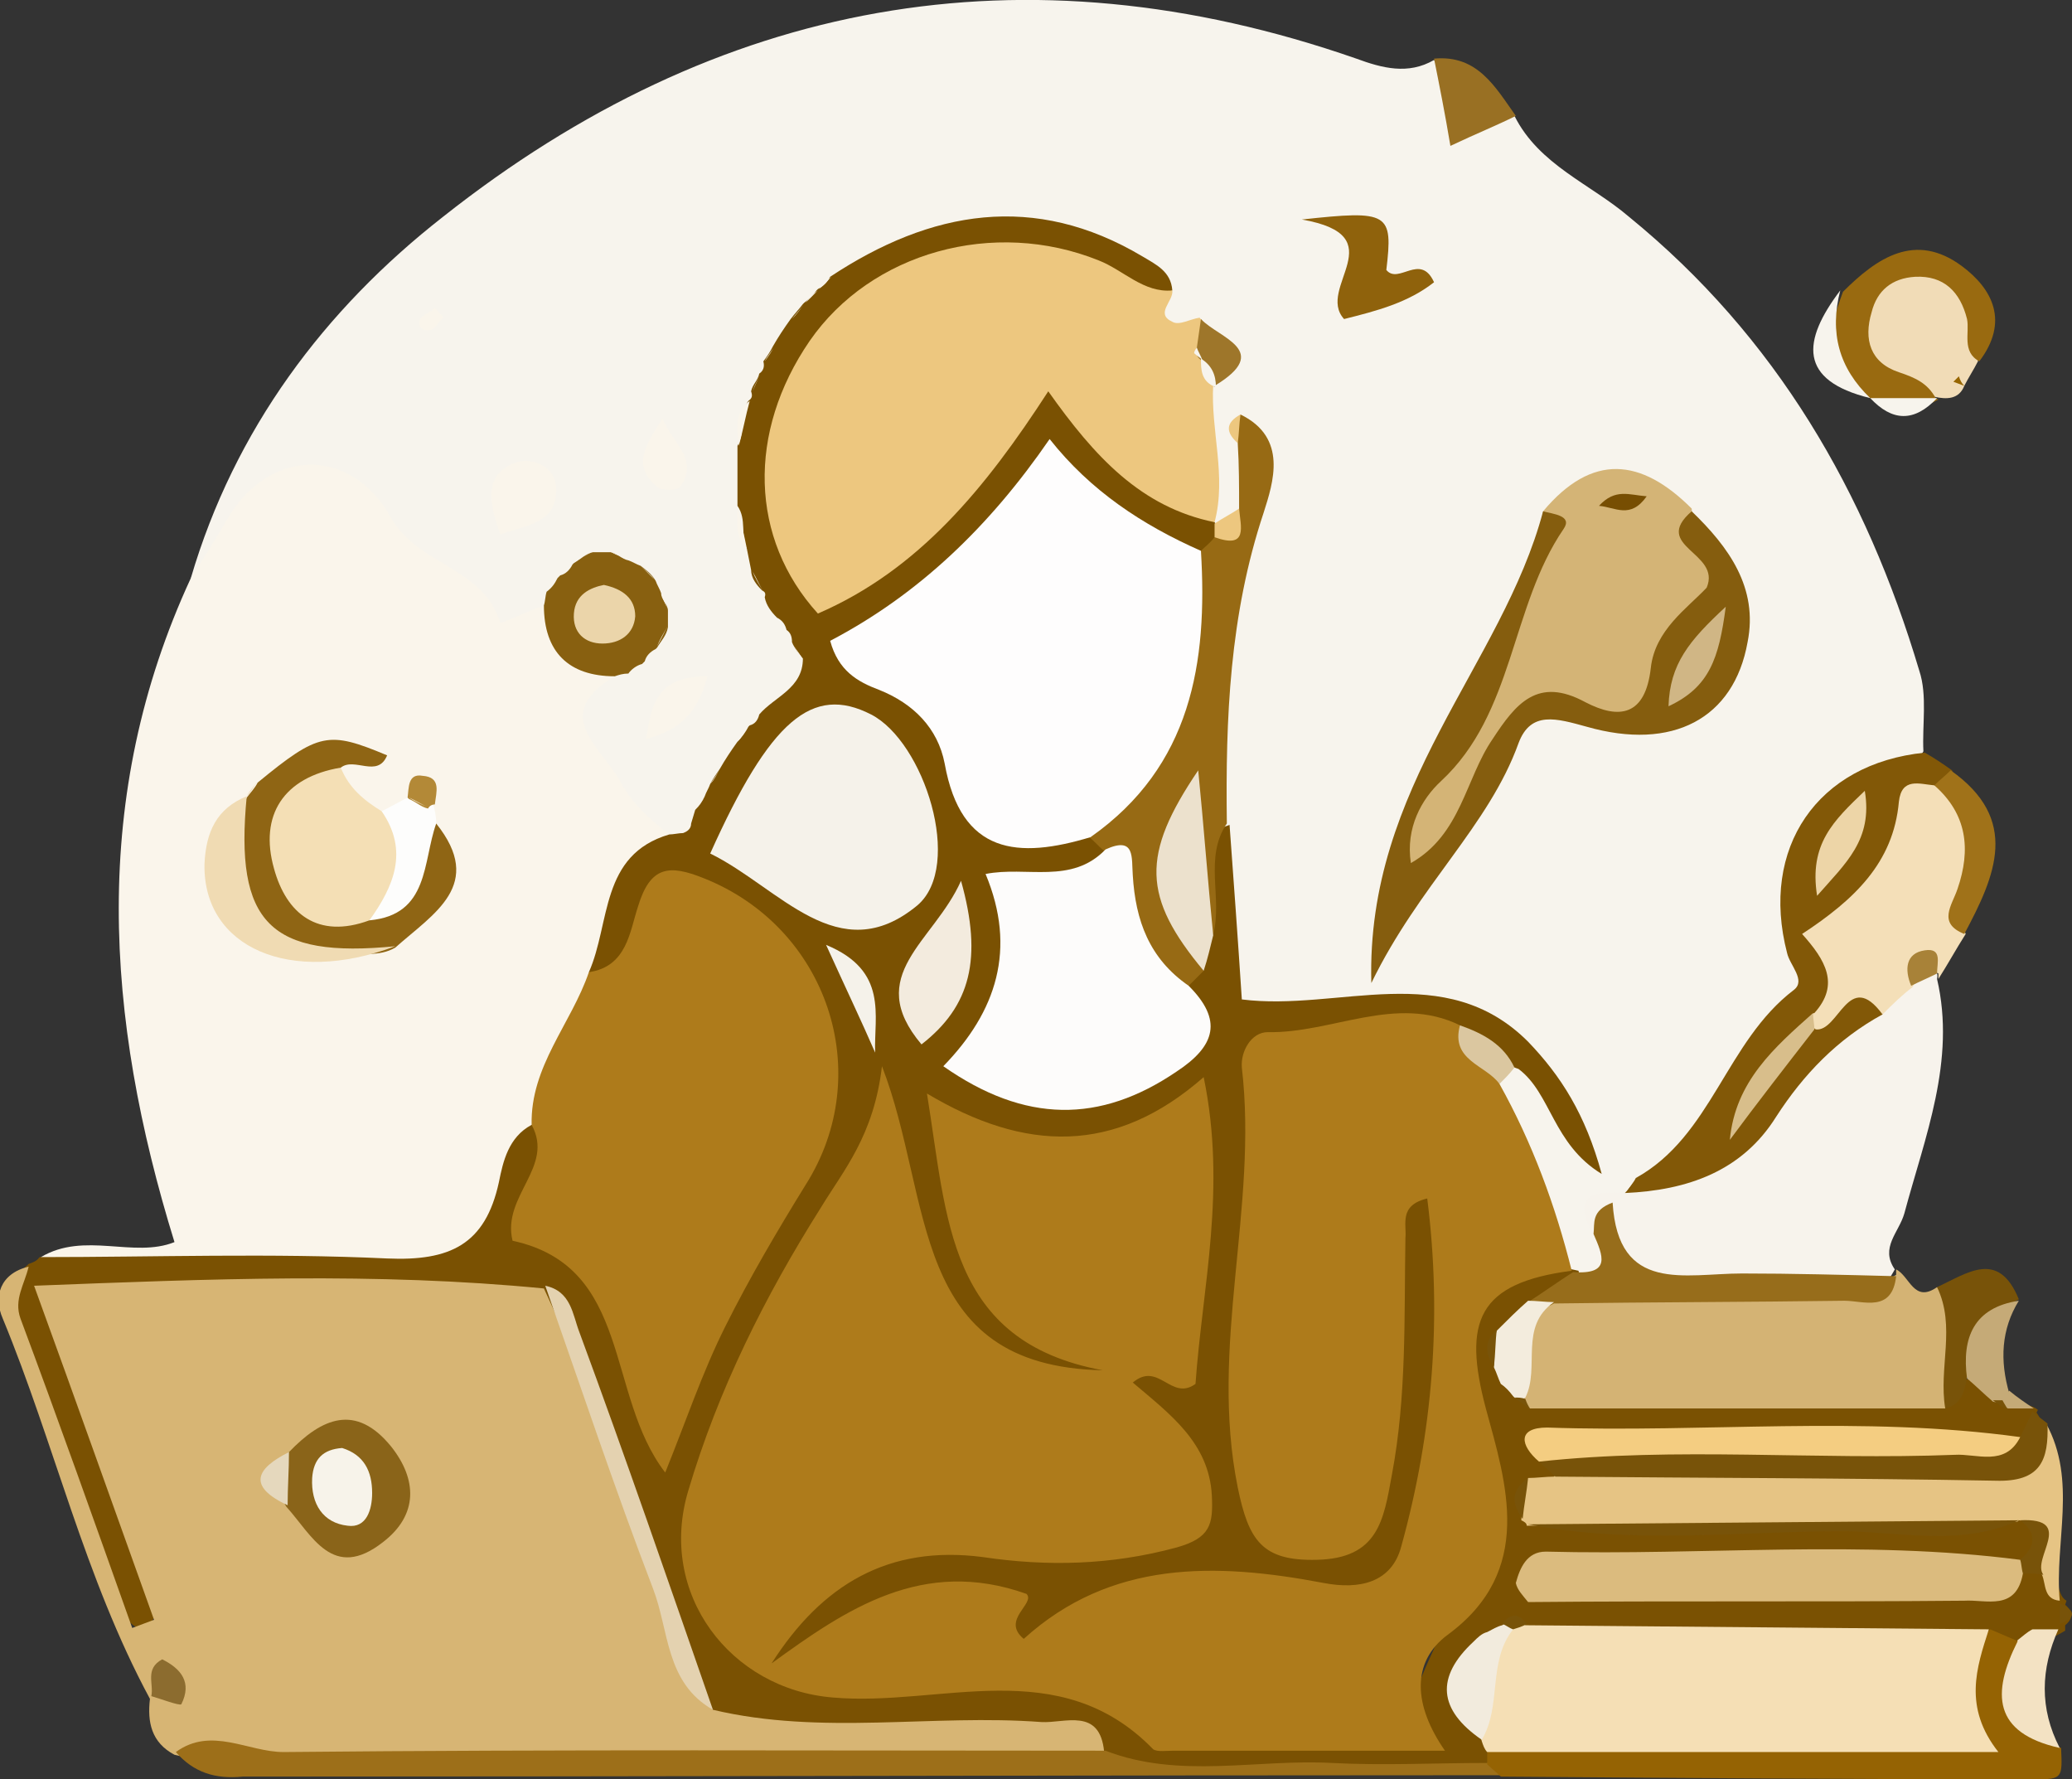 <svg xmlns="http://www.w3.org/2000/svg" xmlns:xlink="http://www.w3.org/1999/xlink" id="Ebene_1" x="0px" y="0px" viewBox="0 0 152 130.5" style="enable-background:new 0 0 152 130.5;" xml:space="preserve"><rect x="0" y="0" width="152" height="130.5" fill="#333333" stroke="none"/><style type="text/css">	.st0{fill:#F7F4ED;}	.st1{fill:#FAF5EB;}	.st2{fill:#7A5102;}	.st3{fill:#D7B574;}	.st4{fill:#F7F3EC;}	.st5{fill:#D4B374;}	.st6{fill:#9D6F19;}	.st7{fill:#825807;}	.st8{fill:#E6C484;}	.st9{fill:#F4DFB8;}	.st10{fill:#956303;}	.st11{fill:#785309;}	.st12{fill:#F1DCB7;}	.st13{fill:#996A10;}	.st14{fill:#A07219;}	.st15{fill:#F3E2C3;}	.st16{fill:#997023;}	.st17{fill:#C5AA77;}	.st18{fill:#AE7B1B;}	.st19{fill:#EDC77F;}	.st20{fill:#D4B476;}	.st21{fill:#855D0E;}	.st22{fill:#976A14;}	.st23{fill:#976D1B;}	.st24{fill:#886010;}	.st25{fill:#8F620C;}	.st26{fill:#9E762A;}	.st27{fill:#DBC7A0;}	.st28{fill:#F4DFB5;}	.st29{fill:#8F6514;}	.st30{fill:#F0DBB3;}	.st31{fill:#FDFDFC;}	.st32{fill:#B38937;}	.st33{fill:#FEFDFD;}	.st34{fill:#F5DFB5;}	.st35{fill:#FDFCFB;}	.st36{fill:#F5F2EA;}	.st37{fill:#DBBB7E;}	.st38{fill:#F4CD81;}	.st39{fill:#E4D2B0;}	.st40{fill:#ECE1CD;}	.st41{fill:#F3EBDE;}	.st42{fill:#F2EBDD;}	.st43{fill:#F3ECDD;}	.st44{fill:#8A6419;}	.st45{fill:#8C6C2F;}	.st46{fill:#E5D8BD;}	.st47{fill:#A88238;}	.st48{fill:#D8BE8B;}	.st49{fill:#EDD5A7;}	.st50{fill:#976600;}	.st51{fill:#774E02;}	.st52{fill:#D0B685;}	.st53{fill:#EBD5AA;}	.st54{fill:#F7F3EA;}</style><path class="st0" d="M14,42.4c3.2-10.9,9.8-19.7,18.5-26.5C52.6,0,75.1-4.2,99.5,4.3c1.9,0.7,3.8,1.2,5.7,0.1 c1.5,2.1,2.9,4.3,5.9,4.1c1.8,3.6,5.6,5,8.4,7.4c10.8,8.8,17.4,20.2,21.3,33.3c0.6,1.8,0.2,4,0.3,5.9c-0.7,1.4-2.2,1.4-3.3,2 c-4.6,2.2-7,6.8-5.8,11.9c0.8,3.2,0.3,5.8-2.1,7.7c-3.6,2.8-4.2,8.1-8.5,10.2c-0.4,0.2-0.8,0.5-1.2,0.7c-0.4,0.2-0.7,0.4-1.1,0.6 c-1.5,0.5-1.4,1.7-1.3,2.9c-0.1,1.5-0.5,2.8-2.4,2.8c-0.5-0.1-0.9-0.4-1.2-0.8c-1.6-4.6-4-9-4.8-13.9c0.3-0.8,0.8-1.2,1.6-1.3 c1.4,0.1,1.8,1.3,2.6,2c-3.8-3.7-7.8-6.7-13.7-5.7c-8.7,1.5-10.6-0.1-11.2-8.9c-0.1-1.8-0.1-3.6-0.1-5.5c-1-8.8,1.4-17.1,3.4-25.4 c0,0,0.1-0.2,0.1-0.2s-0.2,0.2-0.2,0.2c0,1.1,0.1,2.2-0.5,3.1c-0.4,0.6-1,0.9-1.7,1.1c-0.5,0-0.9-0.2-1.2-0.6 c-0.8-3.1-1-6.1-0.2-9.2c0.6-1.4,1.6-2.8-0.6-3.8c-2.4-0.2-3.2-1.9-3.7-3.9c-5.7-4.8-13.3-5-21.4-0.3c-0.3,0.2-0.7,0.5-1.1,0.7 c-0.2,0.1-0.3,0.2-0.5,0.3c-0.3,0.2-0.6,0.5-0.9,0.7c-0.1,0.1-0.3,0.3-0.4,0.4c-0.2,0.3-0.5,0.6-0.7,0.9c-0.4,0.6-0.8,1.2-1.3,1.7 c-0.3,0.4-0.6,0.9-0.8,1.3c-0.1,0.3-0.3,0.6-0.5,0.9c-0.2,0.5-0.4,1-0.6,1.5c-0.1,0.4-0.2,0.7-0.3,1.1c-0.2,0.9-0.3,1.9-0.2,2.9 c0,1.2,0,2.5,0,3.7c0,1,0.1,2,0.3,3c0.2,0.5,0.3,1.1,0.4,1.7c0.2,0.5,0.3,1,0.5,1.6c0.2,0.3,0.3,0.6,0.5,1c0.2,0.3,0.4,0.6,0.6,0.9 c0.1,0.1,0.2,0.3,0.3,0.4c0.2,0.3,0.5,0.6,0.7,0.9c0.2,0.3,0.4,0.7,0.5,1.1c0.2,0.6,0.4,1.2,0.3,1.8c-0.4,1.5-1.5,2.4-2.5,3.5 c-0.3,0.3-0.5,0.6-0.8,0.8c-0.1,0.1-0.3,0.3-0.4,0.4c-0.2,0.3-0.5,0.6-0.7,0.9c-0.4,0.6-0.8,1.2-1.3,1.7c-0.3,0.4-0.6,0.8-0.9,1.3 c-0.1,0.3-0.3,0.6-0.5,0.9c-0.2,0.5-0.5,1-0.8,1.5c-0.2,0.4-0.4,0.7-0.7,1c-0.5,0.4-1,0.7-1.7,0.8c-0.4,0-0.9-0.1-1.3-0.3 c-3-1.4-4.1-4.5-6-6.9c-1.6-2.1,0-3.9,1.7-5.4c0.3-0.2,0.7-0.4,1.1-0.6c0.3-0.2,0.7-0.4,1-0.5c0.2-0.1,0.3-0.2,0.5-0.3 c0.3-0.2,0.6-0.4,0.8-0.7c0.1-0.1,0.2-0.3,0.3-0.4c0.2-0.3,0.3-0.6,0.4-0.9c0.1-0.5,0.1-0.9,0-1.4c-0.1-0.3-0.2-0.6-0.3-0.9 c-0.2-0.3-0.3-0.6-0.5-0.8c-0.2-0.2-0.5-0.5-0.7-0.7c-0.3-0.2-0.6-0.3-0.9-0.5c-0.3-0.1-0.6-0.2-1-0.2c0,0-0.5,0-0.5,0s-0.5,0-0.5,0 c-0.3,0.1-0.6,0.2-0.9,0.4c-0.1,0.1-0.3,0.2-0.4,0.3c-0.2,0.3-0.5,0.5-0.7,0.8c-0.1,0.2-0.2,0.3-0.3,0.5c-0.2,0.4-0.4,0.7-0.7,1 c-0.3,0.4-0.6,0.7-0.9,0.9c-1.6,1.1-3.2,1.7-4.7-0.2c-2.2-2.7-5.3-4.3-7.6-7c-3.3-3.9-7.1-3.3-9.9,1C16.6,40.7,16.3,42.7,14,42.4z"></path><path class="st1" d="M45.1,49.6c-4.7,2.8-1.1,5.1,0.4,7.7c0.9,1.7,2.2,2.8,3.6,3.9c-2.1,3.3-4.1,6.7-4.8,10.6c-2.1,4-3.4,8.3-5,12.5 c-2,8.2-7.4,10.5-15.3,9.6c-5.1-0.6-10.3-0.1-15.5-0.1c-1.9,0-4.1,0.4-5.5-1.6c3.2-1.9,6.8,0.1,9.8-1.1C7.7,74.6,6.6,58.4,14,42.4 c0.9-1.4,1.8-2.8,2.6-4.2c3-5.3,9.1-5.6,12.1-0.2c2,3.5,6.8,3.6,8,7.7c1.1-0.4,2.1-0.9,3.2-1.3C41.6,46.1,43.3,47.9,45.1,49.6z"></path><path class="st2" d="M43.2,71.3c1.6-3.6,0.8-8.6,5.9-10.1c0.3,0,0.7-0.1,1-0.1c0.3-0.1,0.6-0.3,0.6-0.7c0.1-0.3,0.2-0.7,0.3-1 c0.3-0.3,0.5-0.6,0.7-1c0.1-0.3,0.3-0.6,0.4-0.9c0.2-0.4,0.5-0.8,0.7-1.1c0.4-0.7,0.8-1.3,1.3-2c0.3-0.3,0.6-0.7,0.8-1.1l0.1-0.1 c0.4-0.1,0.6-0.4,0.7-0.8c1.1-1.3,3.2-1.9,3.2-4.1c-0.3-0.4-0.6-0.7-0.8-1.2c0-0.4-0.1-0.7-0.4-0.9c-0.1-0.4-0.3-0.7-0.7-0.9l0,0 c-0.4-0.4-0.8-0.9-0.9-1.5c0.1-0.3,0-0.4-0.2-0.5c-0.4-0.4-0.8-0.9-0.8-1.5c-0.1-0.5-0.2-1-0.3-1.5c-0.5-1,0-2.2-0.7-3.2 c0-1.5,0-3,0-4.4c0.6-1,0.1-2.3,0.8-3.3c0.3-0.2,0.3-0.4,0.2-0.7c0.1-0.5,0.5-0.8,0.6-1.3c0.3-0.2,0.4-0.5,0.3-0.9 c0.3-0.4,0.5-0.7,0.7-1.1c0.4-0.7,0.8-1.3,1.3-2c0.3-0.4,0.6-0.7,0.9-1.1l0.1-0.1c0.4-0.3,0.7-0.6,0.9-0.9l0.1-0.1 c0.4-0.2,0.7-0.5,0.9-0.9c7.4-4.9,15-6.2,22.9-1.5c1,0.6,2.1,1.1,2.2,2.5c-2.9,1.6-5-0.8-7.4-1.5c-11.7-3.6-23.2,6.4-21,18.2 c1,5,2.4,5.7,6.6,2.9c3.7-2.4,6.5-5.6,9-9.2c2.8-3.9,4-4,7.3-0.3c2.5,2.8,6,4.2,8.5,6.8l0.1,0.1c0.3,0.4,0.5,0.8,0.4,1.3 c-0.3,0.7-0.9,1.1-1.6,1.2c-4.4-0.4-7.2-3.9-11.1-5.9c-4.5,3.9-8,8.8-14.1,12.4c4.9,3.1,7.3,7,9.4,11.4c1.5,3.3,5.4,1.4,8.2,2 c0.7,0.3,1.1,0.8,1.3,1.6c-1,3.4-4.5,2.1-6.9,3.7c-0.2,3.8-0.5,7.9-2.6,11.7c3.8,3.2,7.5,2.7,11.4,1c2.6-1.2,3.9-3.1,3.1-6 c0-0.7,0.2-1.4,0.6-2c0.7-1.1,0.7-2.3,0.7-3.5c0.5-2.3-1.3-5.5,2.3-6.7c0.3,4.1,0.6,8.2,0.9,12.8c7.1,0.9,14.9-3,21,3.1 c2.4,2.5,4.2,5.3,5.4,9.7c-3.6-2.2-3.7-5.9-6.1-7.7c-1.8-0.6-3.4-1.8-5.3-2.3c-0.7-0.1-1.3-0.2-2-0.2c-10.5,0-11.5,0.7-11.3,11.2 c0.1,6.2-2,12.3-0.7,18.4c0.6,2.8-0.5,7.1,4.3,7.1c4.6,0,4.1-3.9,4.7-6.9c1-4.8,0.6-9.6,0.9-14.5c0.1-1.7-0.1-4.2,2.5-4.1 c2.1,0.1,2.1,2.3,2.2,3.9c0.4,6.9,0.1,13.7-1.7,20.3c-1.3,5.1-3.5,6.6-8.7,5.9c-6.4-0.8-12.6-1.1-18.3,2.7c-1.1,0.7-2.6,1.5-3.6,0.2 c-3.8-4.7-7.7-2.1-11.5-0.1c-2.1,1.1-3.7,3.5-6.6,2.2c0.8-4.7,5.5-8.7,10.9-9.2c3-0.3,6-0.2,9,0c1.7,0.1,3.3,0.3,5,0 c2.2-0.5,5.1-0.2,6-2.8c0.9-2.5-1-4.4-2.7-6c-0.8-0.8-1.6-1.7-1.4-3.1c6.9-4.6,4.3-11.5,4.9-19c-5.9,2.7-11.4,3.3-17.3,0.9 c0.4,4.5,1.1,8,3.1,11.2c1.9,3.1,6.6,2.4,8.2,6c-3.3,2.7-8,1.5-11.8-2.9c-3.2-3.7-3.1-8.6-4.8-13.3c-4.5,6.4-7.9,13-11,19.8 c-2.6,5.6-2.3,10.9,0.1,16.4c0.9,2.2,1.9,3.2,4.4,2.9c5.6-0.6,11.3-0.2,17-0.2c2.9,0,5.4,0.7,8,2.3c5.7,3.4,12,1.3,18.1,1.5 c0.5,0,1-0.4,1.2-0.8c2.5-7.9,8.8-14.7,4.7-24.3c-2.4-5.6,2.1-9.8,7.9-8.4l0,0c0.4,1.8-1.2,2-2.2,2.7c-0.8,0.5-1.6,1.1-2.2,1.9 c-0.4,0.6-0.5,1.3-0.2,2c0.2,0.3,0.3,0.7,0.5,1c0.3,0.3,0.5,0.5,0.8,0.8c0.2,0.1,0.4,0.2,0.5,0.3c0.7,0.1,1.4,0.1,2,0.1 c8.7-0.1,17.4,0,26.1-0.1c0.9-0.1,1.9-0.1,2.8-0.6c0.9-0.4,1.7-0.2,2.5,0.4c0.4,0.4,0.8,1,1.4,1.2c0.6,0.1,1.2,0.1,1.7,0.5l-0.1,0.2 c0.9,1.3,0.3,1.9-1,2.4c-9.8-0.2-19.6-0.1-29.4-0.1c-1.3,0-2.7-0.3-3.8,0.6c-0.2,0.6-0.3,1.2-0.4,1.7c-0.2,0.5-0.6,0.9-1,1.3 c-0.3,0.5-0.1,0.9,0.4,1.2c0.4,0.2,0.8,0.3,1.2,0.3c10.7,0,21.3,0.1,31.9-0.1c0.6-0.1,1.1,0,1.7,0.2c1.4,1.6,1.7,2.9-0.8,3.7 c-9.2,0.4-18.4,0-27.6,0.2c-1.8,0-3.6-0.1-5.3,0.4c-0.5,0.4-0.3-0.4-0.2,0.2c0,0.3,0.4,0.4,0.8,0.4c10.5-0.4,21.1,0.7,31.6-0.7 c0.8-0.2,1.6-0.3,2.4-0.3c1.4,0.2,0.8,1.9,1.7,2.4l-0.1,0.3c0.6,0.5,0.6,1,0,1.5l0,0.4c-0.5,0.3-1.1,0.6-1.7,0.9 c-0.4,0.2-0.8,0.4-1.2,0.5c-0.5,0.1-0.9,0.1-1.4,0.1c-1-0.2-2-0.1-3-0.1c-9.8,0-19.6,0.3-29.4-0.1c-1.2-0.1-2.3-0.5-3.5-0.5 c-0.4,0.1-0.8,0.2-1.2,0.3c-0.5,0.3-1,0.7-1.3,1.2c-2,2.6,0.8,4.3,1.2,6.4c0,0.5-0.2,1-0.5,1.4c-0.5,0.2-1.1,0.3-1.6,0.3 c-9-0.3-18,0.7-26.9-0.6c-1.8-1.5-3.9-1.5-6.1-1.5c-5.5,0-10.9,0-16.4,0c-2,0-4,0.1-5.7-1.2c-4.5-7.8-6.5-16.6-9.8-24.8 c-0.9-2.2-1.1-5-3.7-6.2C28.8,94,18.7,95.1,8.6,95c-3.3,0-3.2,2.2-2.5,4.5c1.4,4.6,3.4,9,4.9,13.6c0.7,2.2,1.5,4.3-0.4,6.6 c-2.7-1.3-2.4-4-3.3-5.9c-2.5-5.3-3.7-11-6.1-16.3c-0.9-2-0.6-3.5,0.9-4.8c0.3-0.1,0.6-0.2,0.8-0.5c8.5,0,17-0.3,25.5,0.1 c4.6,0.2,7.2-1,8.2-5.6c0.3-1.5,0.7-3.3,2.4-4.2c2.7,0.6,1.4,2.3,1,3.7c-0.3,1.4-1.5,3.2,0.1,4.1c5.5,3.3,6,9.3,8.6,15 c2.5-8.2,6.6-15,11-21.7c1.3-2,1.4-3.9,0.8-6.2c-1-3.5-2.9-6.3-5.5-8.7c-4.2-4-5-3.9-8.1,0.8C46,70.6,45.5,72.8,43.2,71.3z"></path><path class="st3" d="M52.3,125.4c8,1.9,16.1,0.3,24.1,0.9c1.7,0.1,4.3-1.1,4.6,2.2c-1.9,1.5-4.1,1-6.2,1c-17.6,0-35.1,0-52.7,0.1 c-3.2,0-6.3-0.2-9.3-0.9c-1.7-0.9-2-2.4-1.8-4.1l0.3-0.2l-0.3,0.2c-4.8-8.9-7-18.7-10.8-27.9c-0.7-1.6-0.2-3.3,1.9-3.8 c-0.3,1.3-1.1,2.4-0.6,3.8c2.8,7.5,5.5,15.1,8.2,22.7c0.5-0.2,1.1-0.4,1.6-0.6c-2.8-7.8-5.6-15.7-8.8-24.5c12.9-0.5,25.1-1,37.4,0.2 c4.1,8.7,6.6,17.9,10.2,26.8C50.8,122.5,50.9,124.3,52.3,125.4z"></path><path class="st4" d="M116.8,90.4c-1.6-3,0.4-3,2.4-2.9c4.7-2,9.4-3.8,11.9-8.9c1.1-2.3,3.6-3.3,5.6-4.7c0.9-0.6,1.7-1.3,2.5-2 c0.7-0.5,1.5-0.9,2.3-0.9c0.5,0.1,0.7,0.3,0.6,0.8c1.4,6-0.9,11.6-2.4,17.2c-0.4,1.4-1.8,2.5-0.7,4.1c-0.1,0.2-0.3,0.5-0.4,0.7 c-5.7,1.9-11.4,0.9-17.2,0.6C119,94.3,118.6,91.4,116.8,90.4z"></path><path class="st5" d="M142.7,103.3c-10.2,0-20.3,0-30.5,0c-0.4-0.4-0.6-0.8-0.6-1.3c-1.2-3.7,0-6.2,3.8-7.4c6-0.8,11.9,0,17.9-0.3 c2-0.1,4,0.4,5.8-0.8c0,0,0-0.4,0-0.4c1,0.5,1.3,2.5,3,1.3C145.2,97.2,143.9,100.3,142.7,103.3z"></path><path class="st6" d="M12.9,128.5c2.6-1.9,5.3,0,7.9,0c20.1-0.2,40.2-0.1,60.3-0.1c5.4,2.1,11.1,0.6,16.6,0.9c3.8,0.2,7.6,0,11.4,0 c0.9-0.3,1.1,0.1,1,0.9c-30.8,0-61.6,0.1-92.3,0.1C15.8,130.5,14.2,130,12.9,128.5z"></path><path class="st7" d="M138.1,74.4c-3.3,1.8-5.8,4.4-7.8,7.5c-2.5,4-6.5,5.4-11.1,5.6c0,0,0,0,0,0c0.3-0.4,0.6-0.7,0.8-1.1 c5.6-3.1,6.6-10,11.6-13.8c0.9-0.7-0.3-1.8-0.5-2.7c-2-7.7,2.2-13.9,10.1-14.7c0.7,0.4,1.3,0.8,2,1.3c0.3,0.8-0.2,1.3-0.8,1.8 c-2.6,4.8-7.7,8.4-7.6,14.6c0,0.6-0.7,1.1-1.1,1.6c-1.7,1.7-3.6,3.3-4.2,4.4c0.4-1.1,2.3-2.3,3.8-3.9c1-0.8,1.6-2.1,2.9-2.5 C137.6,72.1,139.3,71.7,138.1,74.4z"></path><path class="st8" d="M112.1,108.4c0.6,0,1.3-0.1,1.9-0.1c1.8-1.7,4-1.3,6.1-1.3c8.1-0.1,16.1,0,24.2,0c2.4,0,4.7-0.1,5.8-2.6 c2.3,4.2,0.6,8.7,1,13c-1.2-0.1-1-1.2-1.3-1.9c-1.1-1.1,1.2-3.7-1.7-4l-0.1,0.1c-12,0.8-24,0.3-36,0.3c0-0.2-0.2-0.3-0.4-0.4 C111.7,110.4,111.3,109.3,112.1,108.4z"></path><path class="st9" d="M138.1,74.4c-2.5-3.4-3.2,1.3-4.9,1.1c-0.3-0.2-0.4-0.5-0.4-0.8c0.1-0.3,0.2-0.4,0.3-0.4 c1.9-2.1,0.8-3.9-0.9-5.8c3.8-2.5,6.7-5.2,7.1-9.7c0.2-1.8,1.5-1.3,2.6-1.2c3.7,1,3.3,3.9,3.1,6.7c-0.1,1.4-1.5,2.6-0.8,4.2 c-0.7,1.1-1.3,2.2-2,3.3c0,0,0-0.4,0-0.4c-1.2-0.7-1.5,0.4-1.9,1C139.5,73,138.8,73.7,138.1,74.4z"></path><path class="st10" d="M110.1,130.3c-0.3-0.3-0.7-0.6-1-0.9c0-0.3,0-0.6,0-0.9c1.9-1.8,4.3-1.6,6.6-1.6c7.1,0,14.2-0.1,21.3,0 c3.8,0.1,6.9-0.3,7.3-5c0.1-1,1-1.7,1.7-2.4c0.7,0.3,1.4,0.6,2.1,0.9c1.3,2.5-0.8,6.3,3.1,7.8c0.1,2.2,0.1,2.3-1.9,2.3 C136.2,130.5,123.1,130.4,110.1,130.3z"></path><path class="st11" d="M150.2,104.4c0.1,2.7-0.5,4.3-3.8,4.2c-10.8-0.2-21.5-0.2-32.3-0.3c-0.4-0.4-0.8-0.7-1.2-1.1 c1-2.6,3.3-1.7,5.1-1.7c10.1-0.1,20.2,0,30.2-0.1c0.3-0.6,0.6-1.2,0.9-1.9C149.4,103.8,149.8,104.1,150.2,104.4z"></path><path class="st12" d="M144.1,28.3c-0.4,1-1.3,1-2.2,0.8c-1-0.1-2-0.3-2.9-0.7c-2.4-1.1-3.5-3.1-2.9-5.6c0.6-2.3,2.3-3.6,4.8-3.4 c2.8,0.2,4,1.9,4.1,4.6c0,0.8,0,1.6,0.1,2.5C144.8,27.1,144.4,27.7,144.1,28.3C144.1,28.3,144.1,28.3,144.1,28.3z"></path><path class="st13" d="M145.2,26.5c-1.3-0.7-0.7-2.1-0.9-3.1c-0.5-2-1.7-3.2-3.8-3.1c-1.7,0.1-2.8,1-3.2,2.6c-0.6,2-0.1,3.7,2,4.4 c1.2,0.4,2.1,0.8,2.7,1.9c0,0,0.2,0.1,0.2,0.1c-1.6,0.9-3.3,1-4.9,0l0.1,0c-3.9-1.8-3.4-4.7-2.2-7.9c2.5-2.5,5.3-4.4,8.7-1.9 C146.2,21.2,147.4,23.6,145.2,26.5z"></path><path class="st11" d="M142.7,103.3c-0.5-3,0.8-6-0.6-8.9c2.2-1,4.5-2.8,6,0.9c-2.4,1.2-2.2,4-3.8,5.7 C144.1,102.1,143.9,103,142.7,103.3z"></path><path class="st14" d="M144.1,68.5c-2-0.8-0.9-2.1-0.5-3.3c1-2.9,0.7-5.5-1.7-7.6c0.4-0.4,0.8-0.7,1.2-1.1 C148.2,60.1,146.4,64.2,144.1,68.5z"></path><path class="st15" d="M151.1,128.2c-4.9-1.1-5-4-3.1-7.8c0,0,0-0.1,0-0.1c0.4-0.3,0.7-0.6,1.1-0.8c0.6,0,1.3,0,1.9,0 C149.7,122.4,149.6,125.3,151.1,128.2z"></path><path class="st16" d="M111.2,8.5c-1.4,0.7-2.9,1.3-4.8,2.2c-0.4-2.4-0.8-4.4-1.2-6.4C108.4,4,109.7,6.4,111.2,8.5z"></path><path class="st17" d="M144.3,101.1c-0.4-3,0.5-5.2,3.8-5.7c-1.3,2.1-1.4,4.4-0.7,6.8c0,0.2,0,0.4,0,0.6c-0.4,0.1-0.8,0.1-1.2,0 C145.5,102.2,144.9,101.6,144.3,101.1z"></path><path class="st0" d="M135,21.3c-0.8,3.1-0.1,5.7,2.2,7.9C131.9,27.9,132.2,25,135,21.3z"></path><path class="st0" d="M137.2,29.2c1.6,0,3.3,0,4.9,0C140.4,31,138.8,30.9,137.2,29.2z"></path><path class="st17" d="M149.2,103.3c-0.6,0-1.3,0-1.9,0c-0.3-0.1-0.4-0.4-0.4-0.7c0.2-0.2,0.3-0.4,0.5-0.6 C148,102.5,148.6,102.9,149.2,103.3z"></path><path class="st11" d="M151.1,119.1c0-0.5,0-1,0-1.5C152.2,118.1,152.4,118.6,151.1,119.1z"></path><path class="st18" d="M115.3,93.2c-6.9,0.9-8,3.7-6.3,10.1c1.5,5.5,3.6,11.9-2.8,16.6c-2.7,2-2.5,5.2-0.2,8.5c-7.2,0-13.5,0-19.9,0 c-0.5,0-1.2,0.1-1.5-0.1c-6.9-7.1-15.6-3.1-23.5-3.8c-7.5-0.6-12.9-7.6-10.6-15.2c2.2-7.4,5.6-14.2,9.7-20.7 c1.7-2.8,3.9-5.3,4.5-10.4c3.8,9.8,1.9,22,16.2,22.3c-11.4-2.1-11.4-11.1-12.9-20.3c7.2,4.3,13.8,4.5,20.3-1.2 c1.7,8.2-0.1,15.4-0.6,22.5c-1.8,1.3-2.7-1.7-4.6-0.1c2.7,2.3,5.6,4.4,5.8,8.3c0.1,2.1-0.1,3.1-2.6,3.8c-4.8,1.3-9.5,1.4-14.2,0.7 c-6.9-0.9-11.8,2-15.5,7.8c5.5-4,11.1-7.8,18.7-5.1c0.7,0.7-1.9,1.9-0.2,3.3c6.4-5.8,14.1-5.6,22-4.1c2.6,0.5,5,0,5.7-2.7 c2.3-8.3,3-16.8,1.9-25.5c-2.1,0.5-1.5,1.9-1.6,2.9c-0.1,5.8,0.1,11.6-1,17.4c-0.6,3.3-1,6.1-5.5,6.2c-4,0.1-5-1.4-5.8-5.3 c-2.1-10.4,1.5-20.5,0.3-30.8c-0.1-1.2,0.7-2.6,1.9-2.6c4.7,0.1,9.4-2.8,14.1-0.5c0.8,1.5,2.6,2.4,2.9,4.3 C112.4,83.8,114.1,88.4,115.3,93.2z"></path><path class="st19" d="M89.1,38.3c-5.4-1.1-8.8-4.8-12.2-9.6C72.3,35.8,67.4,41.8,60,45c-5-5.5-5.2-13.3-0.6-20 c4.5-6.5,13.5-9,21.2-5.9c1.8,0.7,3.3,2.4,5.4,2.2c0.1,0.8-1.3,1.7,0,2.3c0.5,0.3,1.3-0.2,2-0.3c0.4,0.4,0.5,0.9,0.5,1.4 c0.1,0.4-0.9,0.5-0.3,1.1c0.2,0.3,0.4,0.6,0.5,0.9c0.1,0.3,0.2,0.6,0.3,1c0,0.2,0,0.3,0,0.5C88.8,31.6,90,34.9,89.1,38.3z"></path><path class="st20" d="M113.2,37.5c3.6-4.3,7.2-3.9,10.9-0.2c0.1,2.2,3.5,3.8,2.2,5.7c-2,2.9-3.5,5.9-5.3,8.9c-1.1,1.7-3.2,1-4.6,0.4 c-3.2-1.5-4.9-0.2-6.4,2.5c-1,1.7-1.8,3.6-2.7,5.3c-0.9,1.6-1.6,3.8-5.4,3.2C105.7,54.4,112,46.9,113.2,37.5z"></path><path class="st21" d="M113.2,37.5c0.7,0.2,2.2,0.3,1.5,1.3c-3.9,5.7-3.6,13.5-9,18.5c-1.4,1.3-2.6,3.4-2.2,6c3.7-2.1,4-6.2,6-9.1 c1.7-2.6,3.3-4.6,6.8-2.7c2.5,1.3,4.4,1,4.8-2.5c0.3-2.8,2.7-4.4,4.1-5.9c1.1-2.6-4.1-3-1.1-5.6c2.7,2.6,4.9,5.6,4.1,9.6 c-1,5.6-5.5,8-11.8,6.2c-2.2-0.6-4.1-1.2-5,1.2c-2.2,6.1-7.3,10.4-10.8,17.6C100.2,57.6,110.2,48.8,113.2,37.5z"></path><path class="st22" d="M88.3,71.2c-0.4,0.4-0.8,0.8-1.2,1.2c-3,0.5-3.2-2.2-4.3-3.9c-1.2-1.9-0.5-4.3-1.8-6.1c-0.4-0.3-0.7-0.7-1.1-1 c-0.3-2,1.3-2.9,2.4-4c3-3.4,3.5-7.7,4.3-11.9c0.3-1.8,0-3.7,1.5-5.1c0.3-0.3,0.7-0.6,1-1c1.3-0.1,1.5-1.1,1.8-2.1 c0-1.6,0-3.2-0.1-4.8c-0.2-0.7-0.3-1.4,0.2-2.1c3.5,1.7,2.4,5,1.7,7.2c-2.5,7.5-2.8,15.1-2.7,22.8c-1.7,2.5-0.3,5.5-1,8.1 c-4.1-2.9-1.8-6.7-1.7-9.9C85.6,62.8,86.6,67,88.3,71.2z"></path><path class="st23" d="M139.1,93.6c-0.3,2.7-2.4,1.8-3.8,1.8c-7.1,0.1-14.2,0.1-21.3,0.2c-0.7,0.4-1.3,0.5-1.9-0.1 c1.1-0.7,2.2-1.5,3.3-2.2c2.8,0.2,2.2-1.2,1.5-2.8c0.1-0.8-0.2-1.7,1.4-2.3c0.4,6.7,5.3,5.2,9.5,5.2 C131.4,93.4,135.3,93.5,139.1,93.6z"></path><path class="st24" d="M45.1,49.6c-3.4,0-5.2-1.8-5.2-5.2c0.1-0.3,0.1-0.7,0.2-1c0.4-0.3,0.6-0.6,0.8-1l0.2-0.2 c0.4-0.1,0.7-0.4,0.9-0.8l0.1-0.1c0.5-0.3,0.9-0.7,1.4-0.8c0.4,0,0.8,0,1.3,0c0.5,0.1,0.8,0.5,1.3,0.6c0.3,0.1,0.6,0.3,0.9,0.4 c0.4,0.3,0.8,0.6,1.1,1.1c0.1,0.3,0.3,0.6,0.4,0.9c0,0.5,0.5,0.8,0.5,1.3c0,0.4,0,0.8,0,1.2c-0.1,0.6-0.5,1-0.8,1.5l-0.1,0.1 c-0.4,0.2-0.7,0.5-0.8,0.9l-0.2,0.2c-0.4,0.1-0.8,0.4-1,0.7C45.7,49.4,45.4,49.5,45.1,49.6z"></path><path class="st25" d="M95.5,16.1c6.4-0.7,6.7-0.5,6.2,3.7c0.9,1.1,2.5-1.3,3.5,0.9c-1.9,1.5-4.2,2.1-6.6,2.7 C96.5,21.1,102.4,17.3,95.5,16.1z"></path><path class="st1" d="M36.7,39.2c-0.8-2.3-1.3-4.4,1.2-5.3c1.2-0.4,2.9,0.4,2.9,1.9C40.9,38.4,38.6,38.5,36.7,39.2z"></path><path class="st1" d="M51.9,49.6c-0.7,2.6-1.9,3.9-4.5,4.6C47.8,51.6,48.2,49.6,51.9,49.6z"></path><path class="st1" d="M48.6,30.7c0.8,1.9,2.7,3,1.3,5c-0.2,0.3-1.3,0.3-1.7,0C46.3,34.1,47.4,32.6,48.6,30.7z"></path><path class="st26" d="M87.8,25.5c0.1-0.7,0.2-1.4,0.3-2.1c1.3,1.4,5.3,2.3,1,4.9c0,0,0,0.1,0,0.1c-0.6-0.6-0.5-1.5-1.1-2.1l0.1,0.1 C87.8,26.2,87.7,25.9,87.8,25.5z"></path><path class="st27" d="M110,79.5c-1-1.4-3.6-1.7-2.9-4.3c1.7,0.6,3.2,1.4,4,3.1C110.7,78.8,110.4,79.1,110,79.5z"></path><path class="st1" d="M31.9,22.6c0.3,0.3,0.7,0.7,0.6,0.7c-0.3,0.3-0.6,0.8-0.9,0.9c-0.5,0.1-1-0.1-0.8-0.8 C31,23.1,31.6,22.9,31.9,22.6z"></path><path class="st19" d="M90.9,37.3c0.1,1.3,0.7,3-1.8,2.1c0-0.3,0-0.7,0-1C89.7,38,90.3,37.7,90.9,37.3z"></path><path class="st1" d="M54.1,37.1c0.2,1.1,0.5,2.1,0.7,3.2C53.9,39.4,54.1,38.3,54.1,37.1z"></path><path class="st1" d="M55,29.4c-0.3,1.1-0.5,2.2-0.8,3.3C54.1,31.5,53.8,30.3,55,29.4z"></path><path class="st19" d="M91,30.4c-0.1,0.7-0.1,1.4-0.2,2.1C89.9,31.7,89.9,31,91,30.4z"></path><path class="st4" d="M120,86.4c-0.3,0.4-0.5,0.8-0.8,1.1C119.4,87.1,119.7,86.8,120,86.4z"></path><path class="st1" d="M60,21.3c-0.3,0.3-0.6,0.6-0.9,0.9C59.3,21.9,59.6,21.6,60,21.3z"></path><path class="st1" d="M50.7,60.4c-0.2,0.2-0.4,0.4-0.6,0.7C50.2,60.8,50.4,60.6,50.7,60.4z"></path><path class="st1" d="M55.8,27.4c-0.2,0.4-0.4,0.9-0.6,1.3C55.4,28.2,55.6,27.8,55.8,27.4z"></path><path class="st1" d="M61,20.3c-0.3,0.3-0.6,0.6-0.9,0.9C60.3,20.9,60.6,20.6,61,20.3z"></path><path class="st1" d="M51.7,58.4c-0.2,0.3-0.4,0.7-0.7,1C51.3,59.1,51.5,58.8,51.7,58.4z"></path><path class="st1" d="M54.9,53.3c-0.3,0.4-0.6,0.7-0.8,1.1C54.4,54.1,54.6,53.7,54.9,53.3z"></path><path class="st1" d="M55.7,52.4c-0.2,0.3-0.5,0.5-0.7,0.8C55.2,52.9,55.5,52.7,55.7,52.4z"></path><path class="st1" d="M59,22.3c-0.3,0.4-0.6,0.7-0.9,1.1C58.4,23.1,58.7,22.7,59,22.3z"></path><path class="st1" d="M46.1,49.4c0.3-0.2,0.7-0.5,1-0.7C46.8,48.9,46.4,49.1,46.1,49.4z"></path><path class="st1" d="M58.1,47.2c0.3,0.4,0.5,0.8,0.8,1.2C58.7,48,58.4,47.6,58.1,47.2z"></path><path class="st1" d="M47.3,48.4c0.3-0.3,0.5-0.6,0.8-0.9C47.8,47.8,47.6,48.1,47.3,48.4z"></path><path class="st1" d="M48.2,47.4c0.3-0.5,0.5-1,0.8-1.5C48.7,46.4,48.4,46.9,48.2,47.4z"></path><path class="st1" d="M57.1,45.4c0.2,0.3,0.4,0.6,0.7,0.9C57.5,46,57.3,45.7,57.1,45.4z"></path><path class="st1" d="M56.2,43.9c0.3,0.5,0.6,1,0.9,1.5C56.8,44.9,56.5,44.4,56.2,43.9z"></path><path class="st1" d="M49,44.7c-0.2-0.4-0.3-0.9-0.5-1.3C48.6,43.9,48.8,44.3,49,44.7z"></path><path class="st1" d="M55.2,41.9c0.3,0.5,0.5,1,0.8,1.5C55.7,42.9,55.4,42.4,55.2,41.9z"></path><path class="st1" d="M40.8,42.3c-0.3,0.3-0.5,0.7-0.8,1C40.3,43,40.6,42.7,40.8,42.3z"></path><path class="st1" d="M48,42.5c-0.4-0.4-0.7-0.7-1.1-1.1C47.3,41.8,47.7,42.1,48,42.5z"></path><path class="st1" d="M41.9,41.3c-0.3,0.3-0.6,0.5-0.9,0.8C41.3,41.9,41.6,41.6,41.9,41.3z"></path><path class="st1" d="M46,41c-0.4-0.2-0.9-0.4-1.3-0.6C45.1,40.7,45.6,40.8,46,41z"></path><path class="st1" d="M43.4,40.5c-0.5,0.3-1,0.5-1.4,0.8C42.5,41,43,40.7,43.4,40.5z"></path><path class="st1" d="M56.8,25.4c-0.2,0.4-0.5,0.7-0.7,1.1C56.4,26.1,56.6,25.8,56.8,25.4z"></path><path class="st1" d="M52.8,56.4c-0.2,0.4-0.5,0.8-0.7,1.1C52.4,57.2,52.6,56.8,52.8,56.4z"></path><path class="st18" d="M43.2,71.3c2.8-0.4,3-3,3.6-4.8c0.9-3,2.3-3.1,4.8-2.1c9.1,3.6,12.7,14.3,7.5,22.5c-2.1,3.4-4.1,6.8-5.9,10.4 c-1.7,3.4-2.9,7-4.4,10.7c-4.4-5.7-2.4-15.1-11.2-17c-0.8-3.3,3.1-5.4,1.4-8.5C38.9,78.2,41.9,75.1,43.2,71.3z"></path><path class="st28" d="M25,56.3c0.6,1.5,1.7,2.4,3,3.2c4.1,3.1,1.9,6-0.4,8.9c-2.8,1.8-5.1,0.6-7.1-1.4c-2.1-2.1-2.4-4.8-1.2-7.4 C20.3,57.4,21.8,55.1,25,56.3z"></path><path class="st29" d="M25,56.3c-4.2,0.7-6,3.5-4.9,7.4c0.9,3.3,3.2,5.2,7,3.8c3.6-1,1.9-5.7,4.9-7.1c3.6,4.5-0.2,6.6-3,9.1 c-1.2,0.7-2.6,0.4-3.9,0.4c-7.4,0-10.2-4.4-7-11.4l0,0c0.3-0.4,0.6-0.7,0.8-1.1c4.5-3.7,5.2-3.8,9.5-2C27.7,57.1,26,55.5,25,56.3z"></path><path class="st30" d="M18.1,58.4c-0.9,9.3,1.7,11.9,10.9,11c-7.7,2.9-14.1,0.1-14-6C15.1,61,15.9,59.3,18.1,58.4z"></path><path class="st31" d="M32,60.4c-1,2.8-0.5,6.7-4.9,7.1c1.8-2.5,2.9-5.1,0.9-8c0.6-0.3,1.3-0.7,1.9-1c0,0,0.4,0,0.4,0 c0.3,0,0.6,0.1,0.8,0.2c0.3,0.1,0.5,0.2,0.7,0.4C31.9,59.4,32,59.9,32,60.4z"></path><path class="st32" d="M31.9,59c-0.2,0-0.4,0.1-0.5,0.3c-0.5-0.1-0.9-0.5-1.4-0.7c0,0-0.1-0.1-0.1-0.1c0.1-0.7,0-1.8,1.1-1.6 C32.4,57,32,58.1,31.9,59z"></path><path class="st30" d="M18.9,57.3c-0.3,0.4-0.6,0.7-0.8,1.1C18.4,58.1,18.6,57.7,18.9,57.3z"></path><path class="st33" d="M88.1,40.4c0.5,8.2-0.7,15.8-8.1,21c-5.3,1.6-9.5,1.3-10.7-5.4c-0.5-2.6-2.3-4.4-4.8-5.4 c-1.6-0.6-3-1.4-3.6-3.6c6.5-3.4,11.7-8.4,16.1-14.8C80,36,83.8,38.5,88.1,40.4z"></path><path class="st34" d="M145.9,119.5c-0.9,2.8-1.9,5.7,0.7,9c-13.2,0-25.4,0-37.5,0c-0.2-0.2-0.3-0.5-0.4-0.8c-0.8-3.1-0.7-6,2-8.2 c0.3-0.4,0.8-0.5,1.2-0.3C123.3,119.3,134.6,119.4,145.9,119.5z"></path><path class="st35" d="M81.1,62.3c2.2-1,1.9,0.6,2,1.9c0.2,3.3,1.2,6.1,4.1,8.1c2.5,2.5,2,4.4-0.9,6.3c-5.6,3.8-11.1,3.8-17.1-0.4 c3.9-4,5.4-8.6,3.1-14.1C75.3,63.5,78.6,64.9,81.1,62.3z"></path><path class="st36" d="M52.1,62.6c4.4-9.8,7.5-12.4,11.8-10.2c3.9,2,6.8,11.1,3.4,14C61.5,71.2,57.2,65.1,52.1,62.6z"></path><path class="st37" d="M111.2,116.1c0.3-1.1,0.8-2.3,2.2-2.3c11.6,0.3,23.2-0.9,34.8,0.6c0.3,0.2,0.4,0.4,0.4,0.6 c0,0.3-0.1,0.4-0.2,0.4c-0.5,2.8-2.7,1.9-4.3,2c-10.7,0.1-21.3,0-32,0.1C111.7,117,111.3,116.6,111.2,116.1z"></path><path class="st38" d="M148.2,105.4c-1.1,2.2-3.2,1.2-4.8,1.3c-10.2,0.4-20.4-0.6-30.5,0.5c-1.4-1.2-1.6-2.5,0.6-2.5 C125,105.1,136.6,103.8,148.2,105.4z"></path><path class="st39" d="M52.3,125.4c-3.5-2-3.2-5.8-4.4-8.9c-2.8-7.3-5.3-14.8-7.9-22.2c1.9,0.4,2,2.1,2.5,3.4 C45.9,106.9,49.1,116.2,52.3,125.4z"></path><path class="st40" d="M88.3,71.2c-4.5-5.4-4.6-8.5-0.4-14.7c0.4,4,0.7,8.1,1.1,12.1C88.8,69.4,88.6,70.3,88.3,71.2z"></path><path class="st11" d="M112.1,111.8c12-0.1,24-0.2,36-0.3c-4.1,1.9-8.5,0.9-12.7,0.8C127.6,112.3,119.8,113.3,112.1,111.8z"></path><path class="st41" d="M70.5,64.6c1.6,5.7,0.7,9.2-2.9,12C63.3,71.5,68.5,69.1,70.5,64.6z"></path><path class="st42" d="M111,119.5c-1.9,2.4-0.8,5.6-2.3,8.1c-3.2-2.2-3.4-4.6-0.6-7.2c0.3-0.3,0.6-0.6,1-0.7c0.4-0.2,0.7-0.4,1.1-0.5 C110.6,118.9,110.9,119.1,111,119.5z"></path><path class="st43" d="M112.1,95.4c0.6,0,1.3,0.1,1.9,0.1c-2.6,1.8-1,4.8-2.1,7l-0.4,0.2l-0.4-0.2l-0.1-0.1c-0.3-0.4-0.6-0.7-0.9-0.9 c-0.2-0.4-0.3-0.8-0.5-1.2c0-0.9-0.1-1.9,0.2-2.7C110.6,96.8,111.3,96.1,112.1,95.4z"></path><path class="st36" d="M60.6,69.3c4.6,1.9,3.5,5.2,3.6,7.9C63.2,74.9,62.1,72.6,60.6,69.3z"></path><path class="st11" d="M148.4,115.4c-0.1-0.3-0.1-0.7-0.2-1c1.2-1,1.2-2,0-2.9c4.1-0.2,0.8,2.8,1.7,4 C149.4,115.4,148.9,115.4,148.4,115.4z"></path><path class="st11" d="M109.8,97.5c-0.1,0.9-0.1,1.8-0.2,2.7C108.9,99.3,108.9,98.3,109.8,97.5z"></path><path class="st11" d="M112.1,108.4c-0.1,1-0.3,2-0.4,3C110.9,110.3,110.8,109.3,112.1,108.4z"></path><path class="st11" d="M111,119.5c-0.3-0.1-0.5-0.3-0.8-0.4c0.6-0.8,1.2-0.8,1.8,0C111.7,119.3,111.3,119.4,111,119.5z"></path><path class="st11" d="M110.1,101.5c0.3,0.3,0.6,0.6,0.9,0.9C110.7,102.1,110.4,101.8,110.1,101.5z"></path><path class="st11" d="M111.1,102.5c0.3,0,0.5,0,0.8,0.1c0.1,0.3,0.2,0.5,0.4,0.8C111.9,103.1,111.5,102.8,111.1,102.5z"></path><path class="st11" d="M146.9,102.7c0.1,0.2,0.3,0.5,0.4,0.7c-0.4-0.2-0.7-0.4-1.1-0.7C146.4,102.7,146.6,102.7,146.9,102.7z"></path><path class="st11" d="M111.2,116.1c0.3,0.4,0.6,0.9,0.9,1.3C111.8,117,111.5,116.5,111.2,116.1z"></path><path class="st34" d="M109.1,119.7c-0.3,0.2-0.6,0.5-1,0.7C108.5,120.2,108.8,119.9,109.1,119.7z"></path><path class="st11" d="M149.3,119.5c-0.4,0.3-0.8,0.6-1.1,0.8C148.5,120.1,148.9,119.8,149.3,119.5z"></path><path class="st44" d="M21.2,106.5c2.4-2.5,4.9-3.6,7.5-0.4c1.9,2.4,2,5-0.6,7c-3.7,2.9-5.2-0.5-7.1-2.6 C20.1,109,20,107.7,21.2,106.5z"></path><path class="st45" d="M11.1,124.4c0.2-0.9-0.5-2,0.8-2.7c1.4,0.7,2.2,1.7,1.4,3.3C13.1,125.1,11.8,124.6,11.1,124.4 C11.1,124.4,11.1,124.4,11.1,124.4z"></path><path class="st46" d="M21.2,106.5c0,1.3-0.1,2.6-0.1,3.9C18.1,109,18.8,107.7,21.2,106.5z"></path><path class="st47" d="M140.2,72.3c-0.5-1.2-0.4-2.4,1-2.6c1.3-0.2,0.9,0.9,0.9,1.7C141.5,71.7,140.8,72,140.2,72.3z"></path><path class="st48" d="M133,74.3c0,0.4,0.1,0.8,0.1,1.2c-2.1,2.7-4.2,5.4-6.2,8.1C127.3,79.3,130.2,76.8,133,74.3z"></path><path class="st49" d="M133.3,65.7c-0.6-3.8,1.2-5.5,3.5-7.7C137.4,61.6,135.4,63.3,133.3,65.7z"></path><path class="st50" d="M144.1,28.3c-0.3-0.1-0.5-0.2-0.8-0.3c0.1-0.1,0.3-0.3,0.4-0.4C143.8,27.9,143.9,28.1,144.1,28.3 C144.1,28.3,144.1,28.3,144.1,28.3z"></path><path class="st0" d="M88.1,26.3c0.8,0.5,1.1,1.2,1.1,2.1C88.1,28,88.1,27.1,88.1,26.3z"></path><path class="st0" d="M87.8,25.5c0.1,0.3,0.3,0.6,0.4,0.9c-0.2-0.2-0.4-0.3-0.6-0.5C87.6,25.8,87.7,25.6,87.8,25.5z"></path><path class="st51" d="M117.3,37.1c1.2-1.3,2.2-0.8,3.5-0.7C119.6,38.1,118.5,37.2,117.3,37.1z"></path><path class="st52" d="M126.6,44.5c-0.5,3.8-1.2,5.9-4.2,7.3C122.5,48.7,123.9,47,126.6,44.5z"></path><path class="st53" d="M44.3,42.9c1.4,0.3,2.3,1,2.3,2.3c-0.1,1.3-1.1,2-2.4,2c-1.3,0-2.2-0.8-2.1-2.2C42.2,43.6,43.3,43.1,44.3,42.9 z"></path><path class="st1" d="M30,58.5c0.5,0.2,0.9,0.5,1.4,0.7C30.9,59,30.5,58.8,30,58.5z"></path><path class="st54" d="M25.1,106.2c1.6,0.5,2.2,1.7,2.2,3.3c0,1.2-0.4,2.6-1.8,2.4c-1.8-0.2-2.7-1.6-2.6-3.5 C23,107,23.7,106.3,25.1,106.2z"></path></svg>